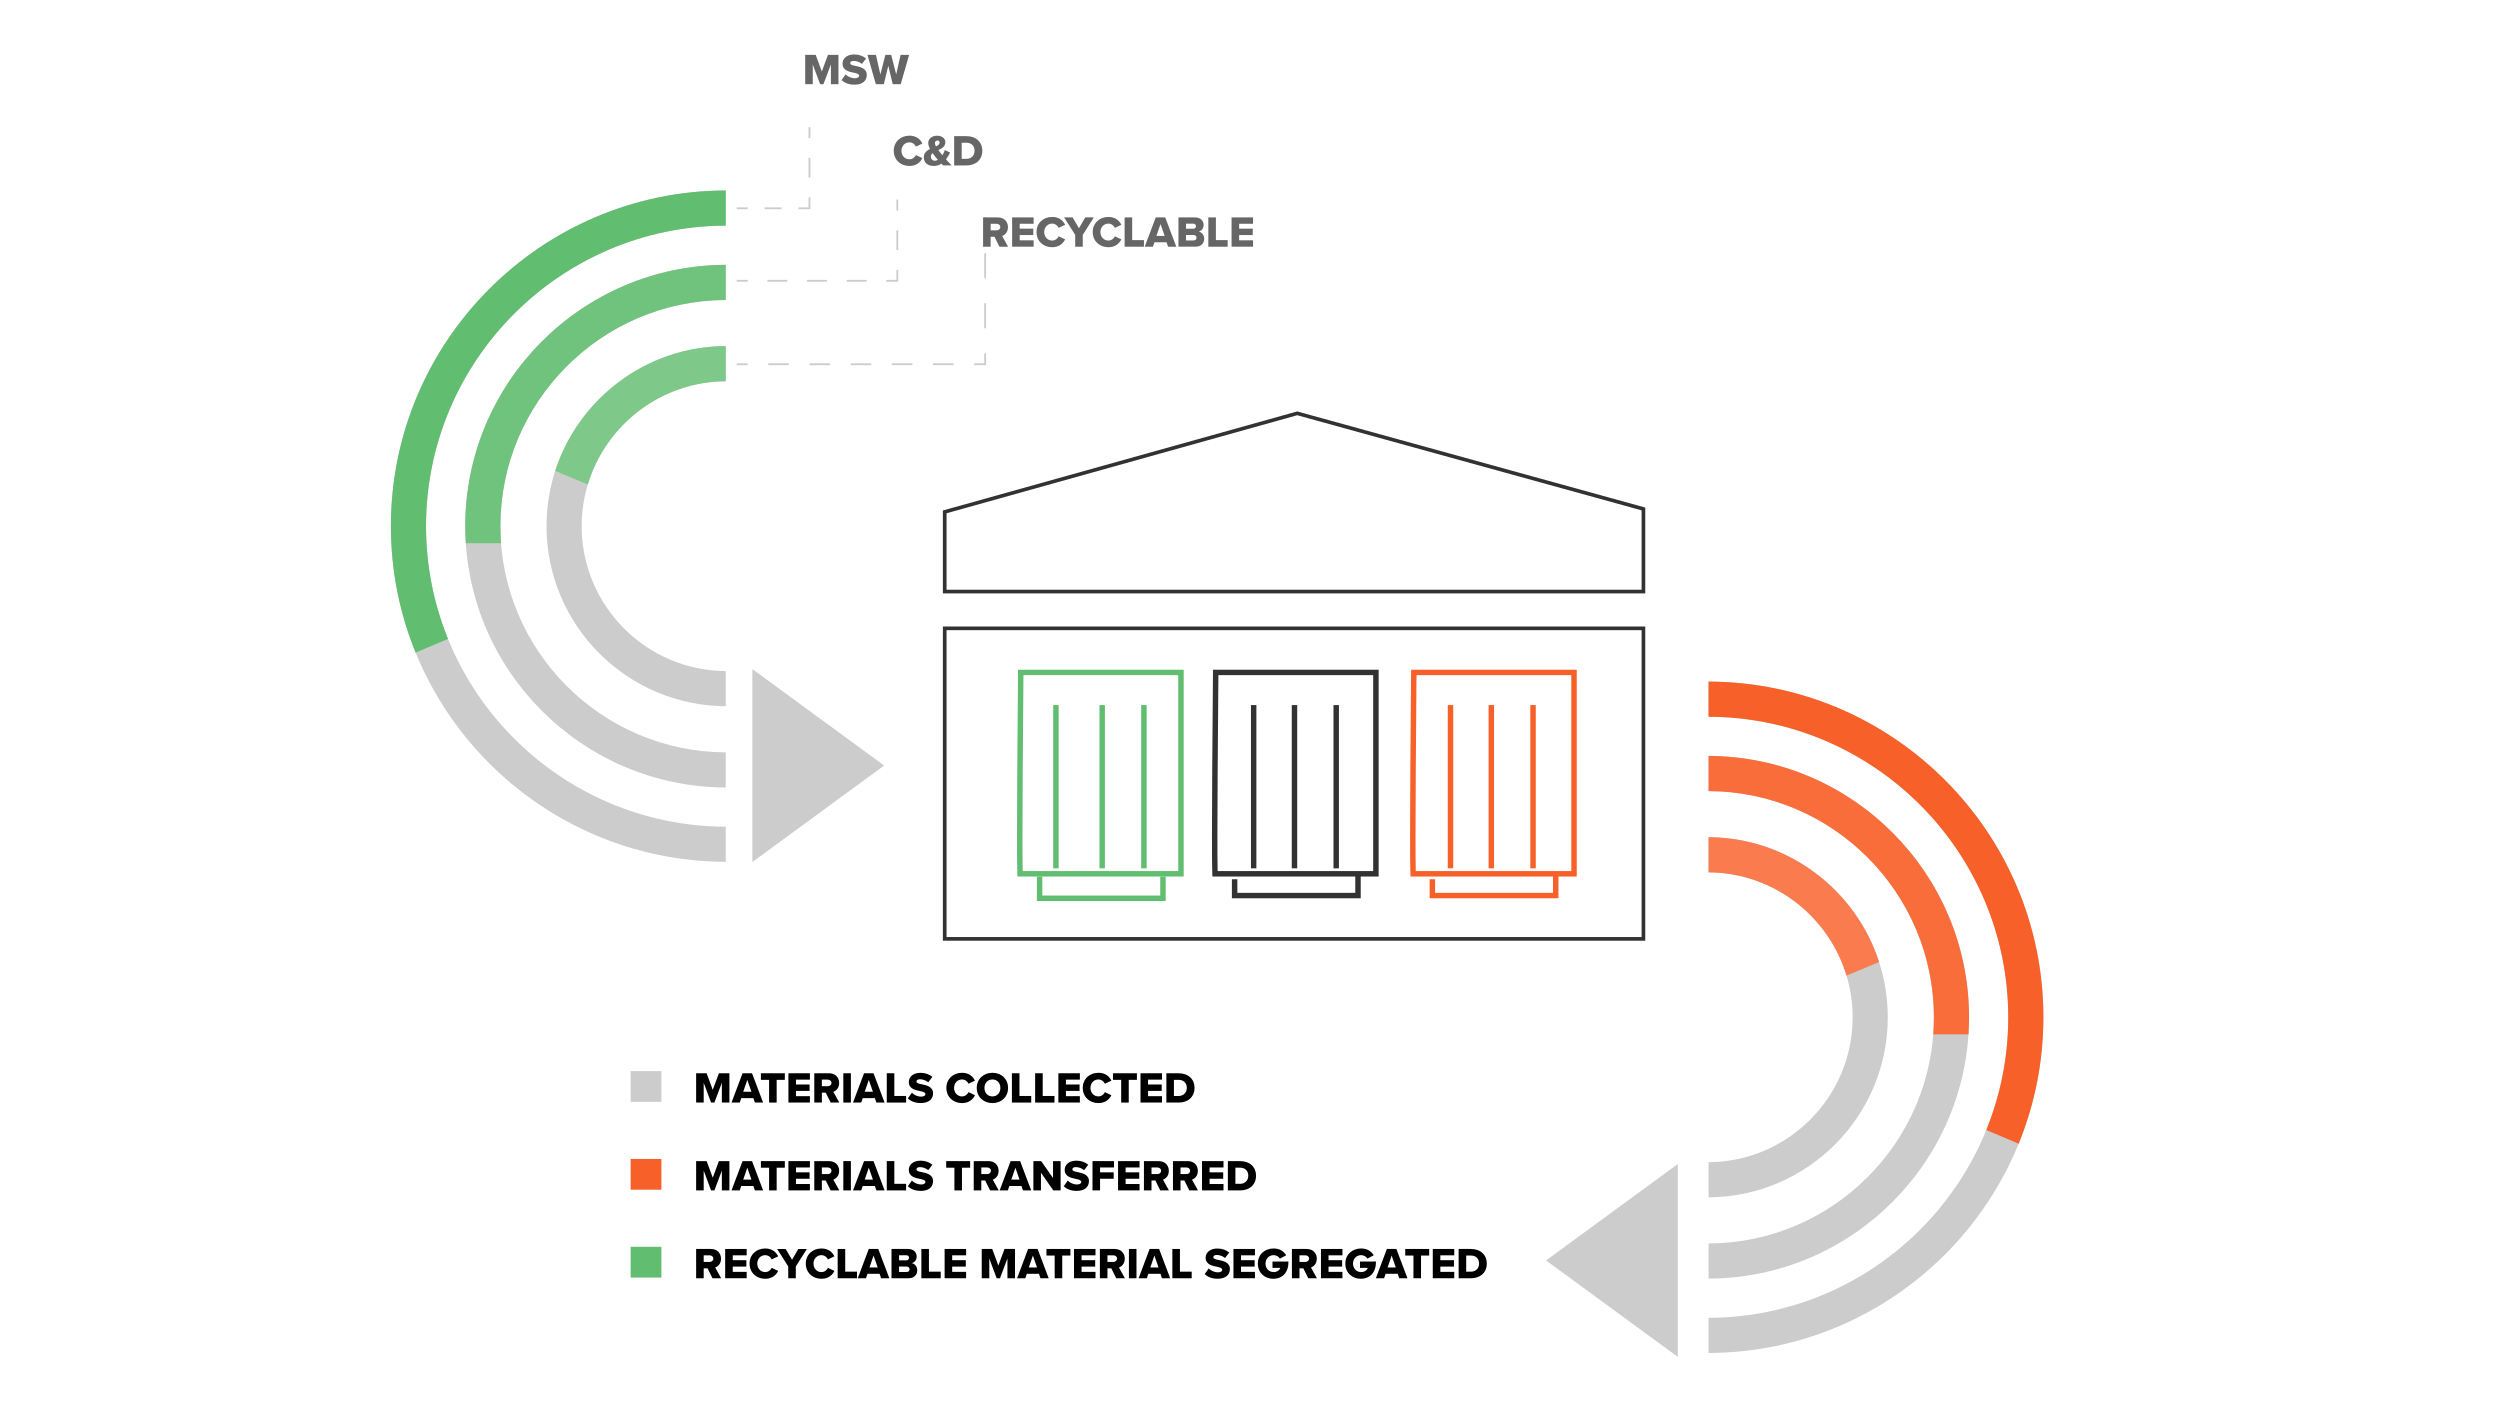 <?xml version="1.0" encoding="UTF-8"?>
<svg id="Layer_1" data-name="Layer 1" xmlns="http://www.w3.org/2000/svg" viewBox="0 0 1366 768">
  <defs>
    <style>
      .cls-1 {
        fill: #7ec989;
      }

      .cls-1, .cls-2, .cls-3, .cls-4, .cls-5, .cls-6, .cls-7, .cls-8, .cls-9, .cls-10 {
        stroke-width: 0px;
      }

      .cls-2 {
        fill: #6fc37c;
      }

      .cls-3 {
        fill: #666;
      }

      .cls-4 {
        fill: #333232;
      }

      .cls-11 {
        stroke: #333232;
        stroke-width: 2px;
      }

      .cls-11, .cls-12, .cls-13, .cls-14, .cls-15, .cls-16, .cls-17 {
        fill: none;
        stroke-miterlimit: 10;
      }

      .cls-12 {
        stroke-dasharray: 0 0 13.67 13.67;
      }

      .cls-12, .cls-13, .cls-14, .cls-15, .cls-16, .cls-17 {
        stroke: #ccc;
      }

      .cls-6 {
        fill: #ccc;
      }

      .cls-13 {
        stroke-dasharray: 0 0 11.25 11.25;
      }

      .cls-14 {
        stroke-dasharray: 0 0 10.79 10.79;
      }

      .cls-7 {
        fill: #f76028;
      }

      .cls-8 {
        fill: #61bd6f;
      }

      .cls-9 {
        fill: #f97b4e;
      }

      .cls-16 {
        stroke-dasharray: 0 0 10.82 10.82;
      }

      .cls-17 {
        stroke-dasharray: 0 0 9.25 9.25;
      }

      .cls-10 {
        fill: #f86d3a;
      }
    </style>
  </defs>
  <path class="cls-8" d="M646.77,478.93h-90.82l-.07-1.41c-.55-10.92.33-106.07.37-110.12v-1.47h90.52v113ZM558.8,475.95h84.99v-107.05h-84.58c-.11,11.92-.81,92.15-.41,107.05Z"/>
  <path class="cls-7" d="M861.54,478.93h-90.82l-.07-1.41c-.55-10.92.33-106.07.37-110.12v-1.47h90.52v113ZM773.57,475.95h84.99v-107.05h-84.58c-.11,11.92-.81,92.15-.41,107.05Z"/>
  <path class="cls-4" d="M753.29,478.93h-90.82l-.07-1.41c-.55-10.92.33-106.07.37-110.12v-1.47h90.52v113ZM665.32,475.95h84.99v-107.05h-84.58c-.11,11.92-.81,92.15-.41,107.05Z"/>
  <rect class="cls-8" x="623.55" y="385.25" width="2.97" height="89.21"/>
  <rect class="cls-8" x="600.75" y="385.25" width="2.97" height="89.21"/>
  <rect class="cls-8" x="575.47" y="385.25" width="2.97" height="89.21"/>
  <rect class="cls-4" x="728.62" y="385.25" width="2.97" height="89.21"/>
  <rect class="cls-4" x="705.82" y="385.25" width="2.97" height="89.21"/>
  <rect class="cls-4" x="683.52" y="385.25" width="2.97" height="89.21"/>
  <rect class="cls-7" x="836.17" y="385.25" width="2.97" height="89.21"/>
  <rect class="cls-7" x="813.37" y="385.25" width="2.97" height="89.21"/>
  <rect class="cls-7" x="791.07" y="385.25" width="2.97" height="89.21"/>
  <polygon class="cls-8" points="636.93 492.31 566.55 492.31 566.55 478.93 569.53 478.93 569.53 489.33 633.96 489.33 633.96 478.93 636.93 478.93 636.93 492.31"/>
  <polygon class="cls-4" points="743.49 490.82 673.11 490.82 673.11 480.41 676.09 480.41 676.09 487.85 740.52 487.85 740.52 477.44 743.49 477.44 743.49 490.82"/>
  <polygon class="cls-7" points="851.54 490.82 781.16 490.82 781.16 480.41 784.13 480.41 784.13 487.85 848.56 487.85 848.56 477.44 851.54 477.44 851.54 490.82"/>
  <rect class="cls-11" x="516.19" y="343.32" width="381.78" height="169.68"/>
  <polygon class="cls-11" points="516.19 323.22 897.97 323.22 897.97 278.09 708.8 225.84 516.19 279.69 516.19 323.22"/>
  <path class="cls-6" d="M933.56,654.24v-19.21c43.45-.26,78.72-35.68,78.72-79.19s-35.27-78.93-78.72-79.19v-19.21c54.04.26,97.92,44.3,97.92,98.39s-43.88,98.13-97.92,98.39Z"/>
  <path class="cls-6" d="M933.56,698.64v-19.2c67.93-.26,123.12-55.6,123.12-123.59s-55.19-123.33-123.12-123.59v-19.2c78.52.26,142.32,64.21,142.32,142.79s-63.8,142.53-142.32,142.79Z"/>
  <path class="cls-6" d="M933.56,739.26v-19.2c90.33-.26,163.75-73.83,163.75-164.22s-73.41-163.96-163.75-164.22v-19.2c100.92.26,182.95,82.44,182.95,183.42s-82.02,183.16-182.95,183.42Z"/>
  <path class="cls-10" d="M1056.33,565.16c.23-3.08.35-6.18.35-9.32,0-67.99-55.19-123.33-123.12-123.59v-19.2c78.52.26,142.32,64.21,142.32,142.79,0,3.13-.11,6.24-.31,9.32h-19.24Z"/>
  <path class="cls-9" d="M1008.93,533.07c-9.76-32.45-39.82-56.2-75.37-56.42v-19.21c43.53.21,80.46,28.83,93.18,68.23l-17.81,7.4Z"/>
  <path class="cls-7" d="M1085.3,617.45c7.73-19.03,12-39.83,12-61.6,0-90.39-73.41-163.96-163.75-164.22v-19.2c100.92.26,182.95,82.44,182.95,183.42,0,24.43-4.81,47.75-13.52,69.08l-17.68-7.48Z"/>
  <path class="cls-6" d="M396.54,385.89v-19.21c-43.45-.26-78.72-35.68-78.72-79.19s35.27-78.93,78.72-79.19v-19.21c-54.04.26-97.92,44.3-97.92,98.39s43.88,98.13,97.92,98.39Z"/>
  <path class="cls-6" d="M396.54,430.29v-19.2c-67.93-.26-123.12-55.6-123.12-123.59s55.19-123.33,123.12-123.59v-19.2c-78.52.26-142.32,64.21-142.32,142.79s63.8,142.53,142.32,142.79Z"/>
  <path class="cls-6" d="M396.54,470.91v-19.2c-90.33-.26-163.75-73.83-163.75-164.22s73.41-163.96,163.75-164.22v-19.2c-100.92.26-182.95,82.44-182.95,183.42s82.02,183.16,182.95,183.42Z"/>
  <path class="cls-2" d="M273.76,296.81c-.23-3.08-.35-6.18-.35-9.32,0-67.99,55.19-123.33,123.12-123.59v-19.2c-78.52.26-142.32,64.21-142.32,142.79,0,3.13.11,6.24.31,9.32h19.24Z"/>
  <path class="cls-1" d="M321.17,264.72c9.76-32.45,39.82-56.2,75.37-56.42v-19.21c-43.53.21-80.46,28.83-93.18,68.23l17.81,7.4Z"/>
  <path class="cls-8" d="M244.79,349.1c-7.73-19.03-12-39.83-12-61.6,0-90.39,73.41-163.96,163.75-164.22v-19.2c-100.92.26-182.95,82.44-182.95,183.42,0,24.43,4.81,47.75,13.52,69.08l17.68-7.48Z"/>
  <polygon class="cls-6" points="483.1 418.29 411.1 470.99 411.1 365.59 483.1 418.29"/>
  <polygon class="cls-6" points="844.76 688.71 916.76 636 916.76 741.41 844.76 688.71"/>
  <g>
    <path class="cls-5" d="M394.41,591.64l-4.06,10.8h-1.82l-4.03-10.8v10.8h-4.13v-16.01h5.74l3.34,9.07,3.36-9.07h5.74v16.01h-4.13v-10.8Z"/>
    <path class="cls-5" d="M411.67,600.02h-6.65l-.82,2.42h-4.49l6.02-16.01h5.18l6.05,16.01h-4.49l-.82-2.42ZM406.1,596.54h4.49l-2.26-6.5-2.23,6.5Z"/>
    <path class="cls-5" d="M420.24,590.03h-4.49v-3.6h13.08v3.6h-4.46v12.41h-4.13v-12.41Z"/>
    <path class="cls-5" d="M430.79,586.43h11.74v3.48h-7.61v2.66h7.44v3.5h-7.44v2.88h7.61v3.48h-11.74v-16.01Z"/>
    <path class="cls-5" d="M451.17,597.02h-2.11v5.42h-4.13v-16.01h8.02c3.55,0,5.57,2.35,5.57,5.33,0,2.78-1.7,4.27-3.19,4.8l3.26,5.88h-4.73l-2.69-5.42ZM452.32,589.91h-3.26v3.6h3.26c1.08,0,1.99-.7,1.99-1.8s-.91-1.8-1.99-1.8Z"/>
    <path class="cls-5" d="M460.79,586.43h4.13v16.01h-4.13v-16.01Z"/>
    <path class="cls-5" d="M478.05,600.02h-6.65l-.82,2.42h-4.49l6.02-16.01h5.18l6.05,16.01h-4.49l-.82-2.42ZM472.48,596.54h4.49l-2.26-6.5-2.23,6.5Z"/>
    <path class="cls-5" d="M484.53,586.43h4.13v12.41h6.43v3.6h-10.56v-16.01Z"/>
    <path class="cls-5" d="M498.26,597.09c1.15,1.15,2.93,2.11,5.11,2.11,1.42,0,2.28-.6,2.28-1.37,0-.91-1.03-1.27-2.74-1.63-2.64-.53-6.34-1.2-6.34-4.99,0-2.69,2.28-5.02,6.38-5.02,2.57,0,4.8.77,6.5,2.23l-2.26,2.95c-1.34-1.1-3.1-1.66-4.51-1.66s-1.9.55-1.9,1.25c0,.84.98,1.13,2.76,1.46,2.64.55,6.29,1.32,6.29,4.94,0,3.22-2.38,5.35-6.67,5.35-3.24,0-5.5-1.01-7.1-2.54l2.18-3.1Z"/>
    <path class="cls-5" d="M517.1,594.45c0-4.94,3.74-8.28,8.54-8.28,3.98,0,6.05,2.18,7.1,4.3l-3.55,1.68c-.53-1.27-1.9-2.33-3.55-2.33-2.5,0-4.34,2.02-4.34,4.63s1.85,4.63,4.34,4.63c1.66,0,3.02-1.06,3.55-2.33l3.55,1.68c-1.03,2.06-3.12,4.3-7.1,4.3-4.8,0-8.54-3.36-8.54-8.28Z"/>
    <path class="cls-5" d="M542.27,586.17c4.9,0,8.54,3.41,8.54,8.28s-3.65,8.28-8.54,8.28-8.57-3.41-8.57-8.28,3.67-8.28,8.57-8.28ZM542.27,589.82c-2.66,0-4.37,2.02-4.37,4.63s1.7,4.63,4.37,4.63,4.34-2.04,4.34-4.63-1.7-4.63-4.34-4.63Z"/>
    <path class="cls-5" d="M552.9,586.43h4.13v12.41h6.43v3.6h-10.56v-16.01Z"/>
    <path class="cls-5" d="M565.6,586.43h4.13v12.41h6.43v3.6h-10.56v-16.01Z"/>
    <path class="cls-5" d="M578.3,586.43h11.74v3.48h-7.61v2.66h7.44v3.5h-7.44v2.88h7.61v3.48h-11.74v-16.01Z"/>
    <path class="cls-5" d="M591.62,594.45c0-4.94,3.74-8.28,8.54-8.28,3.98,0,6.05,2.18,7.1,4.3l-3.55,1.68c-.53-1.27-1.9-2.33-3.55-2.33-2.5,0-4.34,2.02-4.34,4.63s1.85,4.63,4.34,4.63c1.66,0,3.02-1.06,3.55-2.33l3.55,1.68c-1.03,2.06-3.12,4.3-7.1,4.3-4.8,0-8.54-3.36-8.54-8.28Z"/>
    <path class="cls-5" d="M612.62,590.03h-4.49v-3.6h13.08v3.6h-4.46v12.41h-4.13v-12.41Z"/>
    <path class="cls-5" d="M623.17,586.43h11.74v3.48h-7.61v2.66h7.44v3.5h-7.44v2.88h7.61v3.48h-11.74v-16.01Z"/>
    <path class="cls-5" d="M637.31,586.43h6.72c5.04,0,8.66,3.02,8.66,7.99s-3.62,8.02-8.64,8.02h-6.74v-16.01ZM644.03,598.84c2.81,0,4.44-2.04,4.44-4.42s-1.49-4.39-4.42-4.39h-2.62v8.81h2.59Z"/>
  </g>
  <g>
    <path class="cls-5" d="M394.41,639.64l-4.06,10.8h-1.82l-4.03-10.8v10.8h-4.13v-16.01h5.74l3.34,9.07,3.36-9.07h5.74v16.01h-4.13v-10.8Z"/>
    <path class="cls-5" d="M411.67,648.02h-6.65l-.82,2.42h-4.49l6.02-16.01h5.18l6.05,16.01h-4.49l-.82-2.42ZM406.1,644.54h4.49l-2.26-6.5-2.23,6.5Z"/>
    <path class="cls-5" d="M420.24,638.03h-4.49v-3.6h13.08v3.6h-4.46v12.41h-4.13v-12.41Z"/>
    <path class="cls-5" d="M430.79,634.43h11.74v3.48h-7.61v2.66h7.44v3.5h-7.44v2.88h7.61v3.48h-11.74v-16.01Z"/>
    <path class="cls-5" d="M451.17,645.02h-2.11v5.42h-4.13v-16.01h8.02c3.55,0,5.57,2.35,5.57,5.33,0,2.78-1.7,4.27-3.19,4.8l3.26,5.88h-4.73l-2.69-5.42ZM452.32,637.91h-3.26v3.6h3.26c1.08,0,1.99-.7,1.99-1.8s-.91-1.8-1.99-1.8Z"/>
    <path class="cls-5" d="M460.79,634.43h4.13v16.01h-4.13v-16.01Z"/>
    <path class="cls-5" d="M478.05,648.02h-6.65l-.82,2.42h-4.49l6.02-16.01h5.18l6.05,16.01h-4.49l-.82-2.42ZM472.48,644.54h4.49l-2.26-6.5-2.23,6.5Z"/>
    <path class="cls-5" d="M484.53,634.43h4.13v12.41h6.43v3.6h-10.56v-16.01Z"/>
    <path class="cls-5" d="M498.26,645.09c1.15,1.15,2.93,2.11,5.11,2.11,1.42,0,2.28-.6,2.28-1.37,0-.91-1.03-1.27-2.74-1.63-2.64-.53-6.34-1.2-6.34-4.99,0-2.69,2.28-5.02,6.38-5.02,2.57,0,4.8.77,6.5,2.23l-2.26,2.95c-1.34-1.1-3.1-1.66-4.51-1.66s-1.9.55-1.9,1.25c0,.84.98,1.13,2.76,1.46,2.64.55,6.29,1.32,6.29,4.94,0,3.22-2.38,5.35-6.67,5.35-3.24,0-5.5-1.01-7.1-2.54l2.18-3.1Z"/>
    <path class="cls-5" d="M521.49,638.03h-4.49v-3.6h13.08v3.6h-4.46v12.41h-4.13v-12.41Z"/>
    <path class="cls-5" d="M538.29,645.02h-2.11v5.42h-4.13v-16.01h8.02c3.55,0,5.57,2.35,5.57,5.33,0,2.78-1.7,4.27-3.19,4.8l3.26,5.88h-4.73l-2.69-5.42ZM539.44,637.91h-3.26v3.6h3.26c1.08,0,1.99-.7,1.99-1.8s-.91-1.8-1.99-1.8Z"/>
    <path class="cls-5" d="M558.16,648.02h-6.65l-.82,2.42h-4.49l6.02-16.01h5.18l6.05,16.01h-4.49l-.82-2.42ZM552.59,644.54h4.49l-2.26-6.5-2.23,6.5Z"/>
    <path class="cls-5" d="M568.77,640.77v9.67h-4.13v-16.01h4.25l6.48,9.22v-9.22h4.15v16.01h-3.98l-6.77-9.67Z"/>
    <path class="cls-5" d="M583.43,645.09c1.15,1.15,2.93,2.11,5.11,2.11,1.42,0,2.28-.6,2.28-1.37,0-.91-1.03-1.27-2.74-1.63-2.64-.53-6.34-1.2-6.34-4.99,0-2.69,2.28-5.02,6.38-5.02,2.57,0,4.8.77,6.5,2.23l-2.26,2.95c-1.34-1.1-3.1-1.66-4.51-1.66s-1.9.55-1.9,1.25c0,.84.98,1.13,2.76,1.46,2.64.55,6.29,1.32,6.29,4.94,0,3.22-2.38,5.35-6.67,5.35-3.24,0-5.5-1.01-7.1-2.54l2.18-3.1Z"/>
    <path class="cls-5" d="M596.94,634.43h11.74v3.48h-7.61v2.66h7.44v3.5h-7.44v6.36h-4.13v-16.01Z"/>
    <path class="cls-5" d="M610.91,634.43h11.74v3.48h-7.61v2.66h7.44v3.5h-7.44v2.88h7.61v3.48h-11.74v-16.01Z"/>
    <path class="cls-5" d="M631.29,645.02h-2.11v5.42h-4.13v-16.01h8.02c3.55,0,5.57,2.35,5.57,5.33,0,2.78-1.7,4.27-3.19,4.8l3.26,5.88h-4.73l-2.69-5.42ZM632.44,637.91h-3.26v3.6h3.26c1.08,0,1.99-.7,1.99-1.8s-.91-1.8-1.99-1.8Z"/>
    <path class="cls-5" d="M647.15,645.02h-2.11v5.42h-4.13v-16.01h8.02c3.55,0,5.57,2.35,5.57,5.33,0,2.78-1.7,4.27-3.19,4.8l3.26,5.88h-4.73l-2.69-5.42ZM648.3,637.91h-3.26v3.6h3.26c1.08,0,1.99-.7,1.99-1.8s-.91-1.8-1.99-1.8Z"/>
    <path class="cls-5" d="M656.78,634.43h11.74v3.48h-7.61v2.66h7.44v3.5h-7.44v2.88h7.61v3.48h-11.74v-16.01Z"/>
    <path class="cls-5" d="M670.91,634.43h6.72c5.04,0,8.66,3.02,8.66,7.99s-3.62,8.02-8.64,8.02h-6.74v-16.01ZM677.63,646.84c2.81,0,4.44-2.04,4.44-4.42s-1.49-4.39-4.42-4.39h-2.62v8.81h2.59Z"/>
  </g>
  <g>
    <path class="cls-5" d="M386.61,693.02h-2.11v5.42h-4.13v-16.01h8.02c3.55,0,5.57,2.35,5.57,5.33,0,2.78-1.7,4.27-3.19,4.8l3.26,5.88h-4.73l-2.69-5.42ZM387.76,685.91h-3.26v3.6h3.26c1.08,0,1.99-.7,1.99-1.8s-.91-1.8-1.99-1.8Z"/>
    <path class="cls-5" d="M396.24,682.43h11.74v3.48h-7.61v2.66h7.44v3.5h-7.44v2.88h7.61v3.48h-11.74v-16.01Z"/>
    <path class="cls-5" d="M409.56,690.45c0-4.94,3.74-8.28,8.54-8.28,3.98,0,6.05,2.18,7.1,4.3l-3.55,1.68c-.53-1.27-1.9-2.33-3.55-2.33-2.5,0-4.34,2.02-4.34,4.63s1.85,4.63,4.34,4.63c1.66,0,3.02-1.06,3.55-2.33l3.55,1.68c-1.03,2.06-3.12,4.3-7.1,4.3-4.8,0-8.54-3.36-8.54-8.28Z"/>
    <path class="cls-5" d="M430.7,691.99l-6.07-9.55h4.66l3.48,5.91,3.43-5.91h4.68l-6.05,9.55v6.46h-4.13v-6.46Z"/>
    <path class="cls-5" d="M440.28,690.45c0-4.94,3.74-8.28,8.54-8.28,3.98,0,6.05,2.18,7.1,4.3l-3.55,1.68c-.53-1.27-1.9-2.33-3.55-2.33-2.5,0-4.34,2.02-4.34,4.63s1.85,4.63,4.34,4.63c1.66,0,3.02-1.06,3.55-2.33l3.55,1.68c-1.03,2.06-3.12,4.3-7.1,4.3-4.8,0-8.54-3.36-8.54-8.28Z"/>
    <path class="cls-5" d="M457.7,682.43h4.13v12.41h6.43v3.6h-10.56v-16.01Z"/>
    <path class="cls-5" d="M480.64,696.02h-6.65l-.82,2.42h-4.49l6.02-16.01h5.18l6.05,16.01h-4.49l-.82-2.42ZM475.08,692.54h4.49l-2.26-6.5-2.23,6.5Z"/>
    <path class="cls-5" d="M487.12,682.43h9.07c3.17,0,4.68,2.06,4.68,4.08s-1.22,3.34-2.74,3.67c1.7.26,3.05,1.9,3.05,3.91,0,2.33-1.56,4.34-4.7,4.34h-9.36v-16.01ZM495.26,688.63c.84,0,1.42-.6,1.42-1.39s-.58-1.37-1.42-1.37h-4.01v2.76h4.01ZM495.4,695.01c.98,0,1.58-.6,1.58-1.46,0-.82-.58-1.51-1.58-1.51h-4.15v2.98h4.15Z"/>
    <path class="cls-5" d="M503.44,682.43h4.13v12.41h6.43v3.6h-10.56v-16.01Z"/>
    <path class="cls-5" d="M516.14,682.43h11.74v3.48h-7.61v2.66h7.44v3.5h-7.44v2.88h7.61v3.48h-11.74v-16.01Z"/>
    <path class="cls-5" d="M550.46,687.64l-4.06,10.8h-1.82l-4.03-10.8v10.8h-4.13v-16.01h5.74l3.34,9.07,3.36-9.07h5.74v16.01h-4.13v-10.8Z"/>
    <path class="cls-5" d="M567.71,696.02h-6.65l-.82,2.42h-4.49l6.02-16.01h5.18l6.05,16.01h-4.49l-.82-2.42ZM562.14,692.54h4.49l-2.26-6.5-2.23,6.5Z"/>
    <path class="cls-5" d="M576.28,686.03h-4.49v-3.6h13.08v3.6h-4.46v12.41h-4.13v-12.41Z"/>
    <path class="cls-5" d="M586.84,682.43h11.74v3.48h-7.61v2.66h7.44v3.5h-7.44v2.88h7.61v3.48h-11.74v-16.01Z"/>
    <path class="cls-5" d="M607.22,693.02h-2.11v5.42h-4.13v-16.01h8.02c3.55,0,5.57,2.35,5.57,5.33,0,2.78-1.7,4.27-3.19,4.8l3.26,5.88h-4.73l-2.69-5.42ZM608.37,685.91h-3.26v3.6h3.26c1.08,0,1.99-.7,1.99-1.8s-.91-1.8-1.99-1.8Z"/>
    <path class="cls-5" d="M616.84,682.43h4.13v16.01h-4.13v-16.01Z"/>
    <path class="cls-5" d="M634.1,696.02h-6.65l-.82,2.42h-4.49l6.02-16.01h5.18l6.05,16.01h-4.49l-.82-2.42ZM628.53,692.54h4.49l-2.26-6.5-2.23,6.5Z"/>
    <path class="cls-5" d="M640.58,682.43h4.13v12.41h6.43v3.6h-10.56v-16.01Z"/>
    <path class="cls-5" d="M660.45,693.09c1.15,1.15,2.93,2.11,5.11,2.11,1.42,0,2.28-.6,2.28-1.37,0-.91-1.03-1.27-2.74-1.63-2.64-.53-6.34-1.2-6.34-4.99,0-2.69,2.28-5.02,6.38-5.02,2.57,0,4.8.77,6.5,2.23l-2.26,2.95c-1.34-1.1-3.1-1.66-4.51-1.66s-1.9.55-1.9,1.25c0,.84.98,1.13,2.76,1.46,2.64.55,6.29,1.32,6.29,4.94,0,3.22-2.38,5.35-6.67,5.35-3.24,0-5.5-1.01-7.1-2.54l2.18-3.1Z"/>
    <path class="cls-5" d="M673.96,682.43h11.74v3.48h-7.61v2.66h7.44v3.5h-7.44v2.88h7.61v3.48h-11.74v-16.01Z"/>
    <path class="cls-5" d="M695.94,682.17c3.5,0,5.66,1.73,6.84,3.72l-3.46,1.82c-.65-1.06-1.87-1.9-3.38-1.9-2.62,0-4.46,2.02-4.46,4.63s1.85,4.63,4.46,4.63c1.94,0,3.22-1.1,3.6-2.3h-4.25v-3.46h8.74c0,6.05-3.26,9.41-8.47,9.41-4.39,0-8.28-3.19-8.28-8.28s3.89-8.28,8.67-8.28Z"/>
    <path class="cls-5" d="M712.14,693.02h-2.11v5.42h-4.13v-16.01h8.02c3.55,0,5.57,2.35,5.57,5.33,0,2.78-1.7,4.27-3.19,4.8l3.26,5.88h-4.73l-2.69-5.42ZM713.29,685.91h-3.26v3.6h3.26c1.08,0,1.99-.7,1.99-1.8s-.91-1.8-1.99-1.8Z"/>
    <path class="cls-5" d="M721.77,682.43h11.74v3.48h-7.61v2.66h7.44v3.5h-7.44v2.88h7.61v3.48h-11.74v-16.01Z"/>
    <path class="cls-5" d="M743.75,682.17c3.5,0,5.66,1.73,6.84,3.72l-3.46,1.82c-.65-1.06-1.87-1.9-3.38-1.9-2.62,0-4.46,2.02-4.46,4.63s1.85,4.63,4.46,4.63c1.94,0,3.22-1.1,3.6-2.3h-4.25v-3.46h8.74c0,6.05-3.26,9.41-8.47,9.41-4.39,0-8.28-3.19-8.28-8.28s3.89-8.28,8.67-8.28Z"/>
    <path class="cls-5" d="M763.74,696.02h-6.65l-.82,2.42h-4.49l6.02-16.01h5.18l6.05,16.01h-4.49l-.82-2.42ZM758.17,692.54h4.49l-2.26-6.5-2.23,6.5Z"/>
    <path class="cls-5" d="M772.31,686.03h-4.49v-3.6h13.08v3.6h-4.46v12.41h-4.13v-12.41Z"/>
    <path class="cls-5" d="M782.87,682.43h11.74v3.48h-7.61v2.66h7.44v3.5h-7.44v2.88h7.61v3.48h-11.74v-16.01Z"/>
    <path class="cls-5" d="M797,682.43h6.72c5.04,0,8.66,3.02,8.66,7.99s-3.62,8.02-8.64,8.02h-6.74v-16.01ZM803.73,694.84c2.81,0,4.44-2.04,4.44-4.42s-1.49-4.39-4.42-4.39h-2.62v8.81h2.59Z"/>
  </g>
  <rect class="cls-6" x="344.59" y="585.26" width="16.8" height="16.8"/>
  <rect class="cls-7" x="344.59" y="633.26" width="16.8" height="16.8"/>
  <rect class="cls-8" x="344.59" y="681.26" width="16.8" height="16.8"/>
  <g>
    <line class="cls-15" x1="402.54" y1="113.82" x2="408.54" y2="113.82"/>
    <line class="cls-17" x1="417.78" y1="113.82" x2="431.65" y2="113.82"/>
    <polyline class="cls-15" points="436.28 113.82 442.28 113.82 442.28 107.82"/>
    <line class="cls-14" x1="442.28" y1="97.04" x2="442.28" y2="80.86"/>
    <line class="cls-15" x1="442.28" y1="75.46" x2="442.28" y2="69.46"/>
  </g>
  <g>
    <line class="cls-15" x1="402.54" y1="153.43" x2="408.54" y2="153.43"/>
    <line class="cls-16" x1="419.36" y1="153.43" x2="478.87" y2="153.43"/>
    <polyline class="cls-15" points="484.28 153.43 490.28 153.43 490.28 147.43"/>
    <line class="cls-14" x1="490.28" y1="136.64" x2="490.28" y2="120.46"/>
    <line class="cls-15" x1="490.28" y1="115.06" x2="490.28" y2="109.06"/>
  </g>
  <g>
    <line class="cls-15" x1="402.54" y1="199.03" x2="408.54" y2="199.03"/>
    <line class="cls-13" x1="419.78" y1="199.03" x2="526.65" y2="199.03"/>
    <polyline class="cls-15" points="532.28 199.03 538.28 199.03 538.28 193.03"/>
    <line class="cls-12" x1="538.28" y1="179.35" x2="538.28" y2="131.5"/>
    <line class="cls-15" x1="538.28" y1="124.66" x2="538.28" y2="118.66"/>
  </g>
  <g>
    <path class="cls-3" d="M454,35.2l-4.06,10.8h-1.82l-4.03-10.8v10.8h-4.13v-16.01h5.74l3.34,9.07,3.36-9.07h5.74v16.01h-4.13v-10.8Z"/>
    <path class="cls-3" d="M462.04,40.65c1.15,1.15,2.93,2.11,5.11,2.11,1.42,0,2.28-.6,2.28-1.37,0-.91-1.03-1.27-2.74-1.63-2.64-.53-6.34-1.2-6.34-4.99,0-2.69,2.28-5.02,6.38-5.02,2.57,0,4.8.77,6.5,2.23l-2.26,2.95c-1.34-1.1-3.1-1.66-4.51-1.66s-1.9.55-1.9,1.25c0,.84.98,1.13,2.76,1.46,2.64.55,6.29,1.32,6.29,4.94,0,3.22-2.38,5.35-6.67,5.35-3.24,0-5.5-1.01-7.1-2.54l2.18-3.1Z"/>
    <path class="cls-3" d="M485.35,35.97l-2.42,10.03h-4.37l-4.58-16.01h4.63l2.42,10.68,2.74-10.68h3.17l2.74,10.68,2.4-10.68h4.66l-4.58,16.01h-4.37l-2.42-10.03Z"/>
  </g>
  <g>
    <path class="cls-3" d="M488.35,82.41c0-4.94,3.74-8.28,8.54-8.28,3.98,0,6.05,2.18,7.1,4.3l-3.55,1.68c-.53-1.27-1.9-2.33-3.55-2.33-2.5,0-4.34,2.02-4.34,4.63s1.85,4.63,4.34,4.63c1.66,0,3.02-1.06,3.55-2.33l3.55,1.68c-1.03,2.06-3.12,4.3-7.1,4.3-4.8,0-8.54-3.36-8.54-8.28Z"/>
    <path class="cls-3" d="M515.35,90.4c-.26-.26-.6-.6-.96-.98-1.18.79-2.57,1.27-4.18,1.27-3.02,0-5.45-1.56-5.45-4.73,0-2.4,1.58-3.67,3.41-4.56-.6-1.13-.98-2.28-.98-3.34,0-2.18,1.99-3.91,4.85-3.91,2.35,0,4.49,1.3,4.49,3.5,0,2.45-1.9,3.48-3.84,4.34.38.53.79,1.03,1.13,1.46.36.46.74.91,1.1,1.34.6-.89,1.06-1.9,1.32-2.81l2.9,1.37c-.6,1.27-1.34,2.57-2.26,3.72.96,1.08,1.97,2.16,3.07,3.31h-4.61ZM512.47,87.33l-1.51-1.78c-.46-.58-.94-1.22-1.39-1.87-.58.48-.94,1.1-.94,1.92,0,1.34.98,2.23,2.11,2.23.6,0,1.18-.19,1.73-.5ZM511.39,80.01c1.18-.55,1.99-1.15,1.99-2.14,0-.67-.5-1.1-1.15-1.1-.82,0-1.39.58-1.39,1.37,0,.55.22,1.2.55,1.87Z"/>
    <path class="cls-3" d="M521.35,74.39h6.72c5.04,0,8.66,3.02,8.66,7.99s-3.62,8.02-8.64,8.02h-6.74v-16.01ZM528.07,86.8c2.81,0,4.44-2.04,4.44-4.42s-1.49-4.39-4.42-4.39h-2.62v8.81h2.59Z"/>
  </g>
  <g>
    <path class="cls-3" d="M543.4,129.38h-2.11v5.42h-4.13v-16.01h8.02c3.55,0,5.57,2.35,5.57,5.33,0,2.78-1.7,4.27-3.19,4.8l3.26,5.88h-4.73l-2.69-5.42ZM544.56,122.27h-3.26v3.6h3.26c1.08,0,1.99-.7,1.99-1.8s-.91-1.8-1.99-1.8Z"/>
    <path class="cls-3" d="M553.03,118.79h11.74v3.48h-7.61v2.66h7.44v3.5h-7.44v2.88h7.61v3.48h-11.74v-16.01Z"/>
    <path class="cls-3" d="M566.35,126.81c0-4.94,3.74-8.28,8.54-8.28,3.98,0,6.05,2.18,7.1,4.3l-3.55,1.68c-.53-1.27-1.9-2.33-3.55-2.33-2.5,0-4.34,2.02-4.34,4.63s1.85,4.63,4.34,4.63c1.66,0,3.02-1.06,3.55-2.33l3.55,1.68c-1.03,2.06-3.12,4.3-7.1,4.3-4.8,0-8.54-3.36-8.54-8.28Z"/>
    <path class="cls-3" d="M587.49,128.34l-6.07-9.55h4.66l3.48,5.91,3.43-5.91h4.68l-6.05,9.55v6.46h-4.13v-6.46Z"/>
    <path class="cls-3" d="M597.07,126.81c0-4.94,3.74-8.28,8.54-8.28,3.98,0,6.05,2.18,7.1,4.3l-3.55,1.68c-.53-1.27-1.9-2.33-3.55-2.33-2.5,0-4.34,2.02-4.34,4.63s1.85,4.63,4.34,4.63c1.66,0,3.02-1.06,3.55-2.33l3.55,1.68c-1.03,2.06-3.12,4.3-7.1,4.3-4.8,0-8.54-3.36-8.54-8.28Z"/>
    <path class="cls-3" d="M614.49,118.79h4.13v12.41h6.43v3.6h-10.56v-16.01Z"/>
    <path class="cls-3" d="M637.44,132.38h-6.65l-.82,2.42h-4.49l6.02-16.01h5.18l6.05,16.01h-4.49l-.82-2.42ZM631.87,128.9h4.49l-2.26-6.5-2.23,6.5Z"/>
    <path class="cls-3" d="M643.91,118.79h9.07c3.17,0,4.68,2.06,4.68,4.08s-1.22,3.34-2.74,3.67c1.7.26,3.05,1.9,3.05,3.91,0,2.33-1.56,4.34-4.7,4.34h-9.36v-16.01ZM652.05,124.98c.84,0,1.42-.6,1.42-1.39s-.58-1.37-1.42-1.37h-4.01v2.76h4.01ZM652.19,131.37c.98,0,1.58-.6,1.58-1.46,0-.82-.58-1.51-1.58-1.51h-4.15v2.98h4.15Z"/>
    <path class="cls-3" d="M660.23,118.79h4.13v12.41h6.43v3.6h-10.56v-16.01Z"/>
    <path class="cls-3" d="M672.93,118.79h11.74v3.48h-7.61v2.66h7.44v3.5h-7.44v2.88h7.61v3.48h-11.74v-16.01Z"/>
  </g>
</svg>